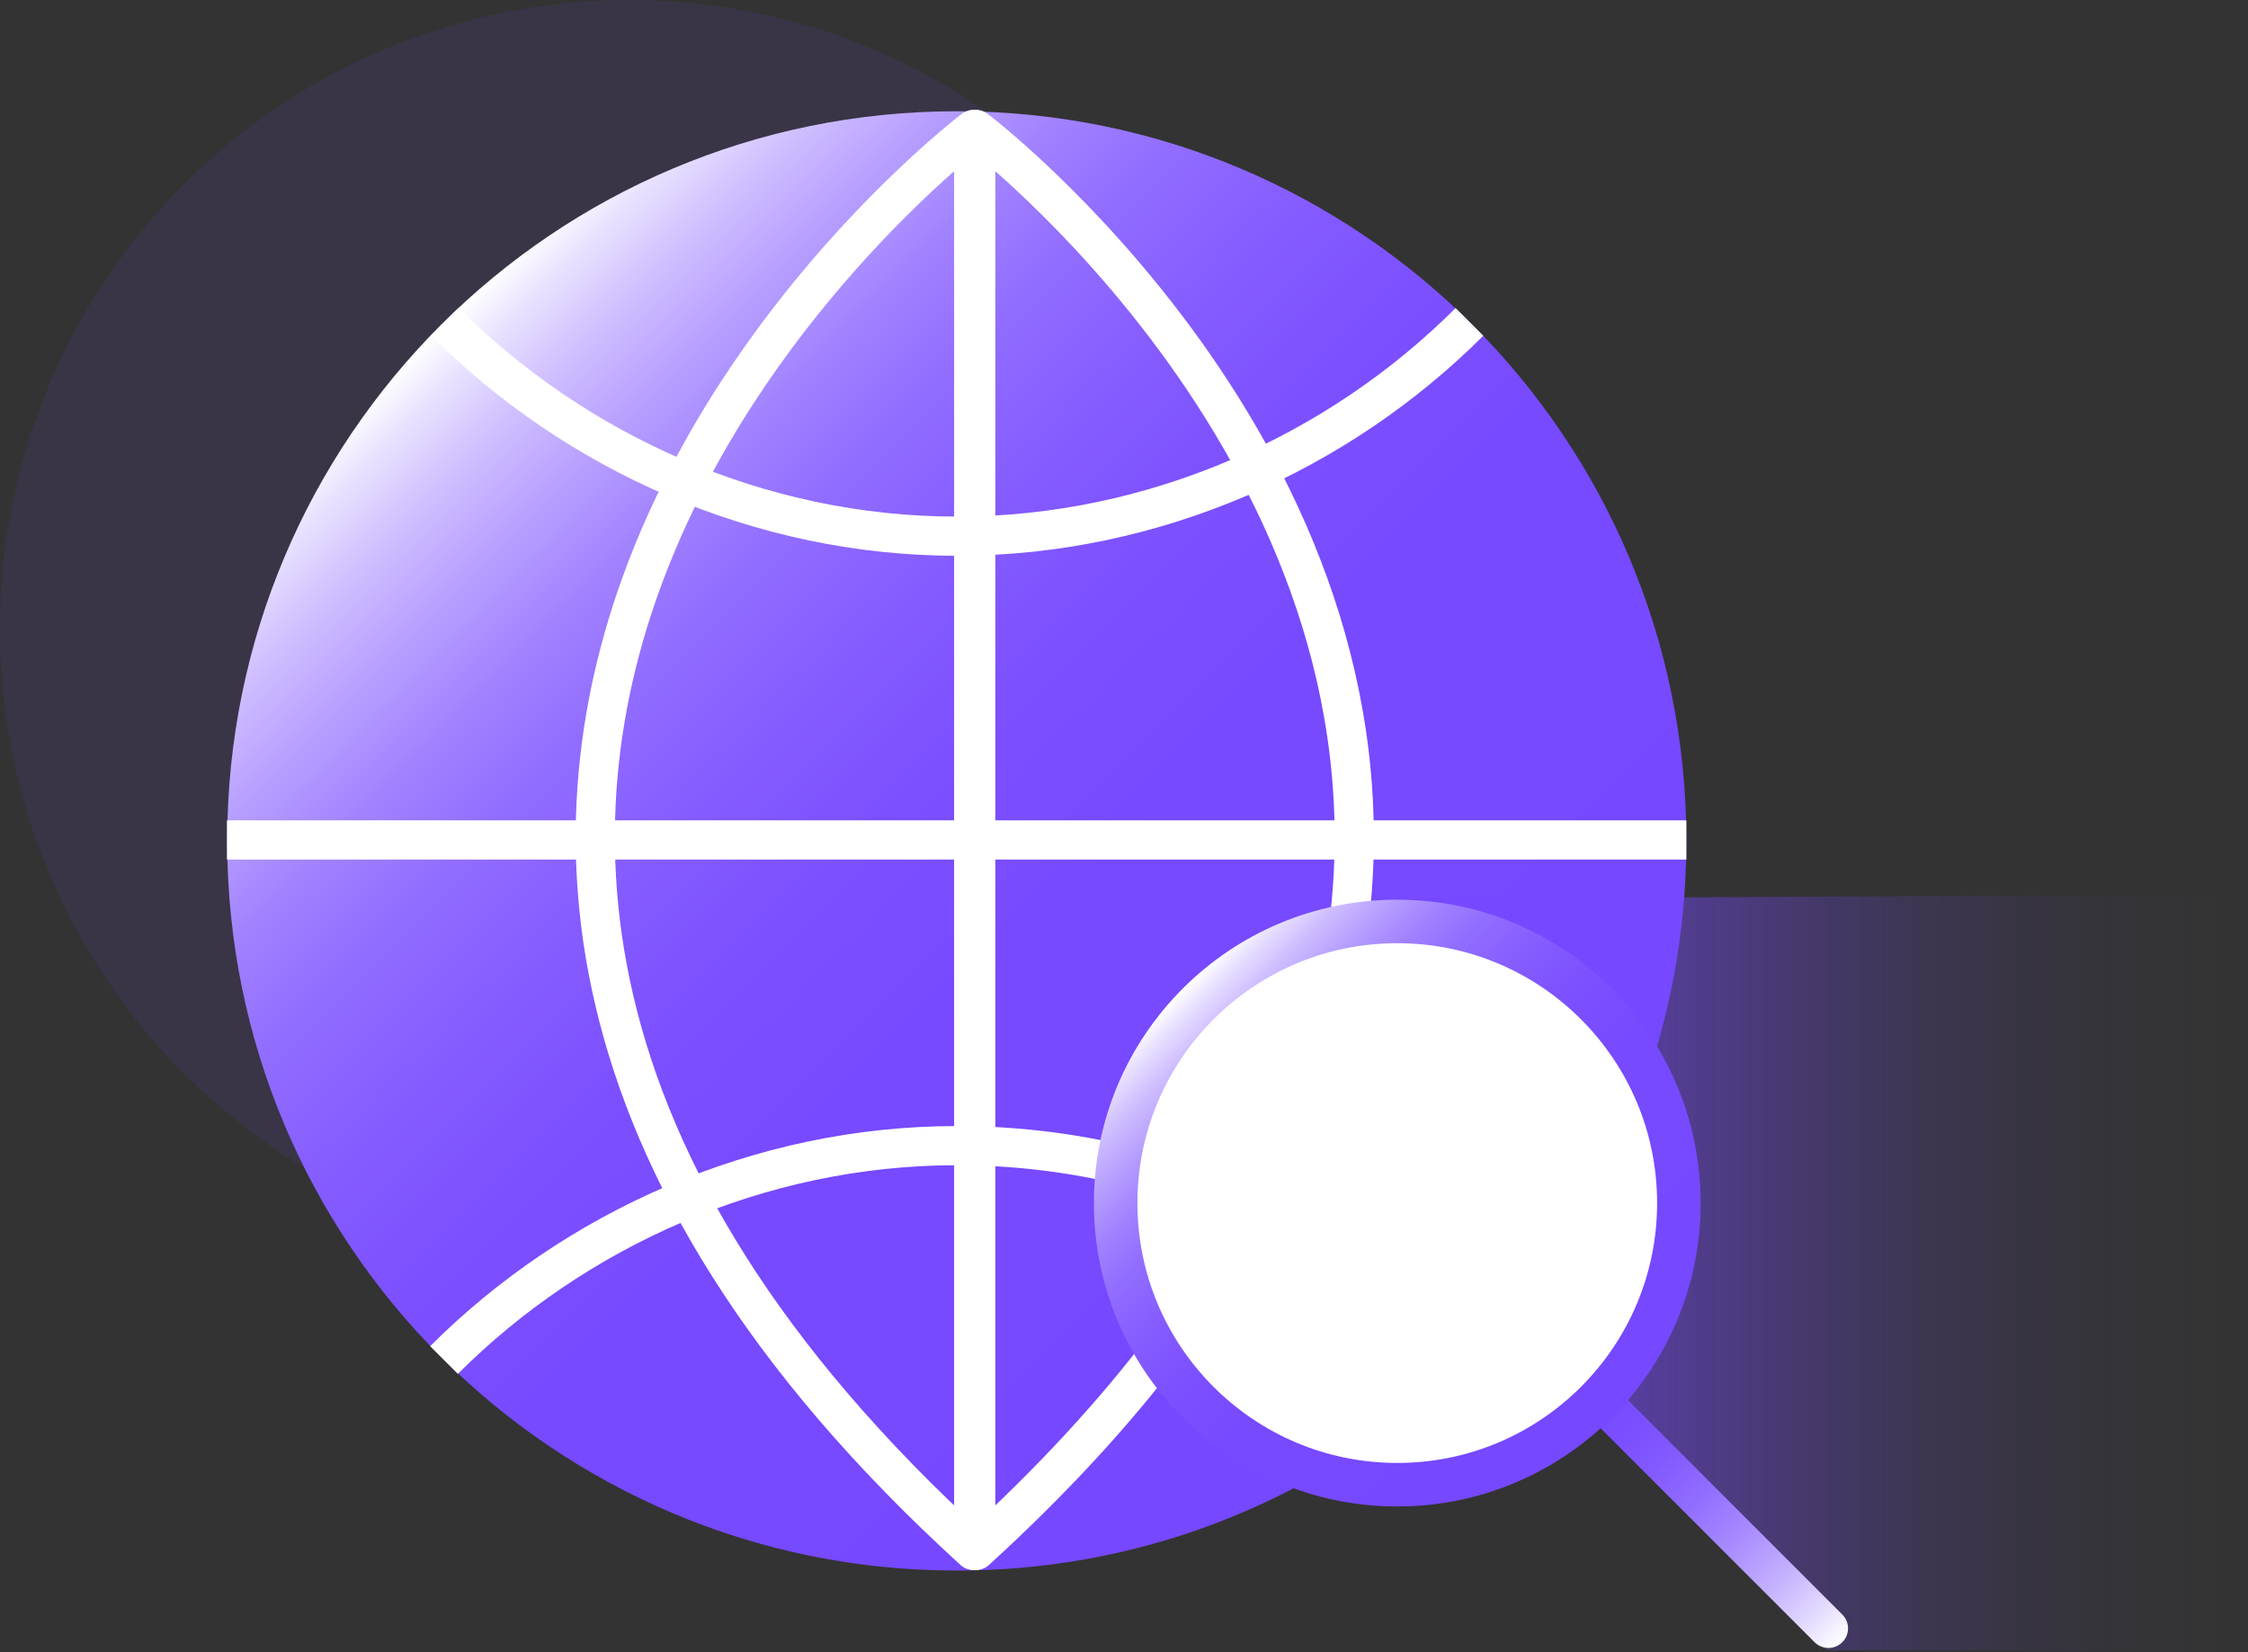 <?xml version="1.0" encoding="UTF-8"?><svg id="_图层_2" xmlns="http://www.w3.org/2000/svg" xmlns:xlink="http://www.w3.org/1999/xlink" viewBox="0 0 185.92 136.64"><rect x="0" y="0" width="185.92" height="136.64" fill="#333333" stroke="none"/><defs><style>.cls-1{fill:url(#_未命名的渐变_150);}.cls-2{fill:url(#_未命名的渐变_220);}.cls-3{fill:#7648ff;opacity:.1;}.cls-4{fill:#fff;stroke:url(#_未命名的渐变_150-2);stroke-width:3.6px;}.cls-4,.cls-5{stroke-miterlimit:10;}.cls-6,.cls-7{stroke-linecap:round;}.cls-6,.cls-7,.cls-8{stroke-linejoin:round;}.cls-6,.cls-7,.cls-8,.cls-5{fill:none;stroke-width:3.24px;}.cls-6,.cls-8,.cls-5{stroke:#fff;}.cls-7{stroke:url(#_未命名的渐变_131);}</style><linearGradient id="_未命名的渐变_150" x1="120.69" y1="111.09" x2="36.47" y2="26.87" gradientUnits="userSpaceOnUse"><stop offset="0" stop-color="#7648ff"/><stop offset=".4" stop-color="#7749ff"/><stop offset=".54" stop-color="#7c50ff"/><stop offset=".64" stop-color="#855cff"/><stop offset=".73" stop-color="#916dff"/><stop offset=".8" stop-color="#a283ff"/><stop offset=".86" stop-color="#b69eff"/><stop offset=".92" stop-color="#cfbeff"/><stop offset=".97" stop-color="#eae3ff"/><stop offset="1" stop-color="#fff"/></linearGradient><linearGradient id="_未命名的渐变_220" x1="116.24" y1="105.3" x2="185.92" y2="105.3" gradientUnits="userSpaceOnUse"><stop offset="0" stop-color="#7648ff"/><stop offset=".12" stop-color="#7648ff" stop-opacity=".78"/><stop offset=".24" stop-color="#7648ff" stop-opacity=".57"/><stop offset=".37" stop-color="#7648ff" stop-opacity=".4"/><stop offset=".5" stop-color="#7648ff" stop-opacity=".25"/><stop offset=".62" stop-color="#7648ff" stop-opacity=".14"/><stop offset=".75" stop-color="#7648ff" stop-opacity=".06"/><stop offset=".87" stop-color="#7648ff" stop-opacity=".02"/><stop offset="1" stop-color="#7648ff" stop-opacity="0"/></linearGradient><linearGradient id="_未命名的渐变_131" x1="152.36" y1="135.81" x2="131.1" y2="114.55" gradientUnits="userSpaceOnUse"><stop offset="0" stop-color="#fff"/><stop offset=".1" stop-color="#e5dcff"/><stop offset=".25" stop-color="#c3afff"/><stop offset=".41" stop-color="#a78aff"/><stop offset=".56" stop-color="#916dff"/><stop offset=".71" stop-color="#8258ff"/><stop offset=".86" stop-color="#794cff"/><stop offset="1" stop-color="#7648ff"/></linearGradient><linearGradient id="_未命名的渐变_150-2" x1="133.3" y1="117.23" x2="97.82" y2="81.74" xlink:href="#_未命名的渐变_150"/></defs><g id="_图层_1-2"><g><circle class="cls-3" cx="52.01" cy="52.01" r="52.01"/><path class="cls-1" d="M111,120.78c-9.25,5.77-20.17,9.1-31.87,9.1-33.32,0-60.34-27.01-60.34-60.34S45.81,9.2,79.13,9.2s60.34,27.01,60.34,60.34c0,7.7-1.44,15.07-4.08,21.84"/><polygon class="cls-2" points="116.24 74.32 130.79 114.73 151.08 136.46 185.92 136.64 185.74 73.97 116.24 74.32"/><path class="cls-6" d="M80.53,128.22V10.7s-70.42,53.38,0,117.52Z"/><line class="cls-8" x1="18.77" y1="69.46" x2="139.47" y2="69.46"/><path class="cls-6" d="M96.47,111.16c-4.21,5.58-9.42,11.27-15.77,17.06V10.7s35.65,27.02,30.86,65.71"/><path class="cls-5" d="M36.72,112.47c10.75-10.75,26.01-17.73,42.41-17.73,4.48,0,8.85,.5,13.04,1.44"/><path class="cls-5" d="M121.53,26.62c-10.75,10.75-26,17.72-42.4,17.72s-31.59-6.99-42.34-17.74"/><line class="cls-7" x1="132.25" y1="115.69" x2="151.22" y2="134.66"/><circle class="cls-4" cx="115.56" cy="99.49" r="23.29"/></g></g></svg>